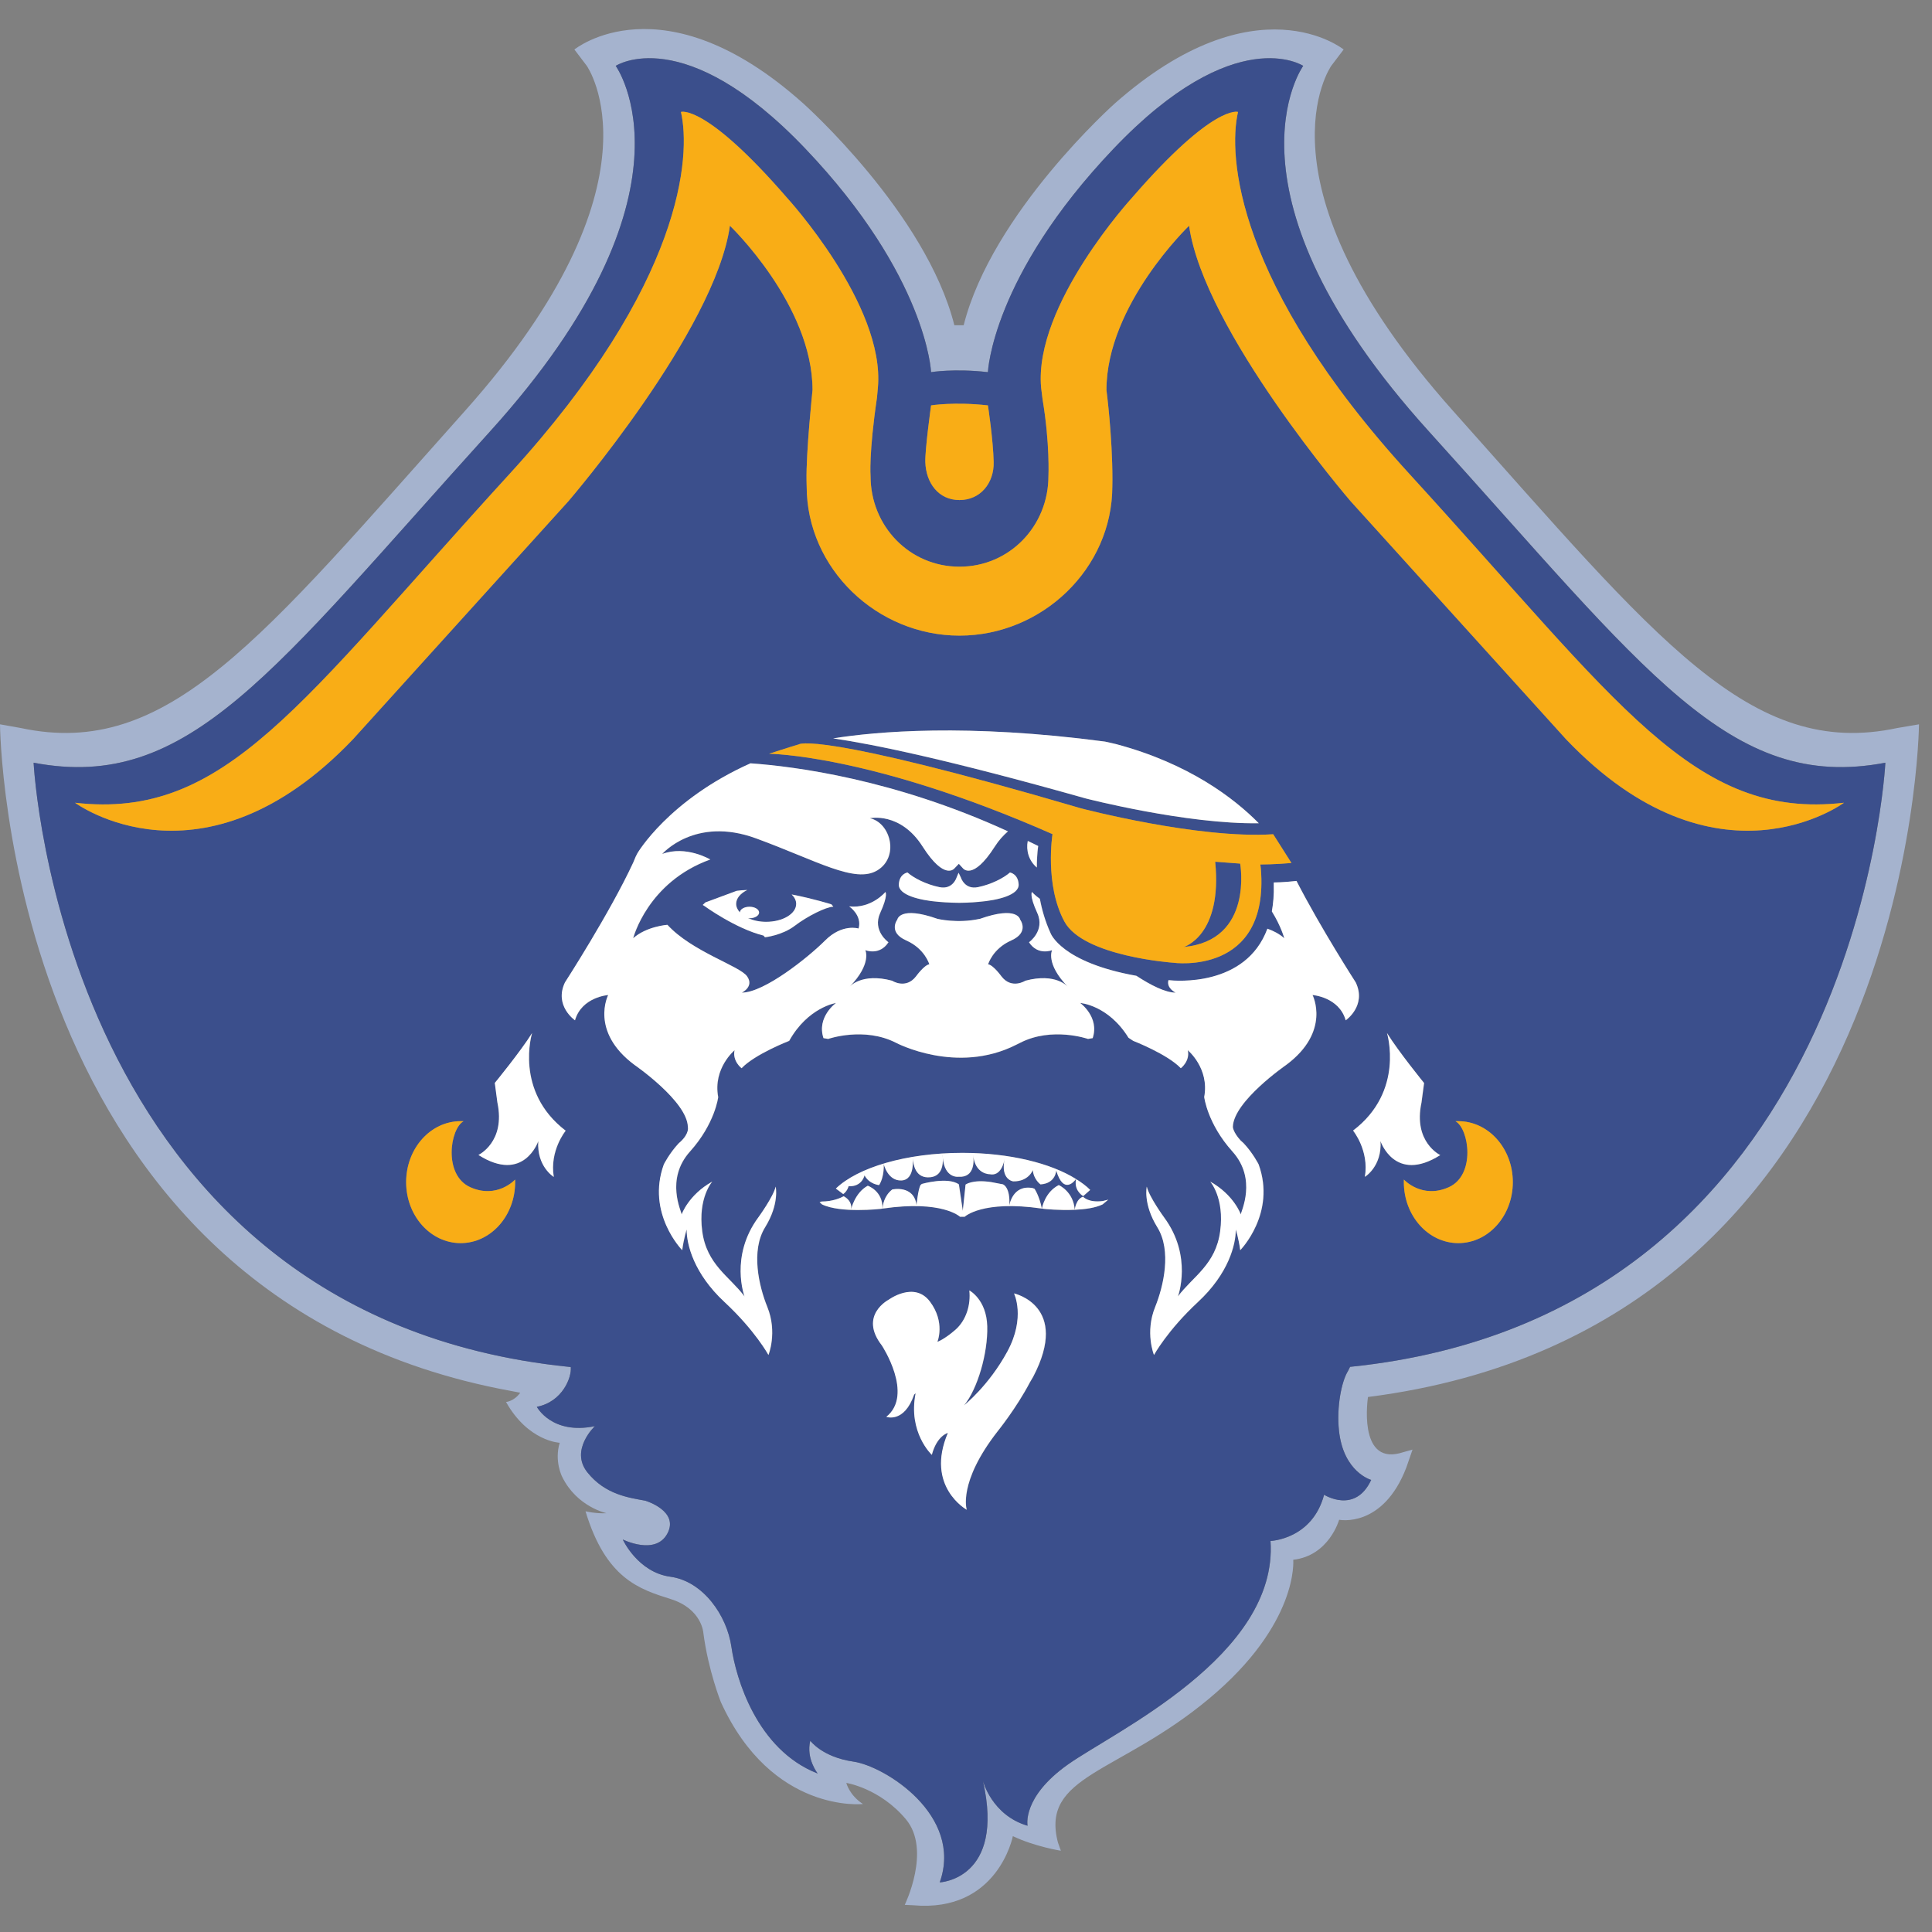 <?xml version="1.0" encoding="UTF-8"?>
<svg width="200px" height="200px" viewBox="0 0 200 200" version="1.1" xmlns="http://www.w3.org/2000/svg" xmlns:xlink="http://www.w3.org/1999/xlink">
    <rect x="0" y="0" width="200" height="200" fill="#808080" stroke="none"/>
    <!-- Generator: Sketch 54.1 (76490) - https://sketchapp.com -->
    <title>umass-dartmouth</title>
    <desc>Created with Sketch.</desc>
    <g id="umass-dartmouth" stroke="none" stroke-width="1" fill="none" fill-rule="evenodd">
        <g id="umass-dartmouth_BGL">
            <g id="umass-dartmouth" transform="translate(0, 3)">
                <g id="g10" transform="translate(99.822, 97.143) scale(-1, 1) rotate(-180) translate(-99.822, -97.143) translate(0, 0)" fill-rule="nonzero">
                    <g id="g12">
                        <path d="M138.611,49.19 C139.071,44.872 141.945,44.09 141.945,44.09 C140.285,40.508 137.071,42.554 137.071,42.554 C135.839,37.924 131.525,37.768 131.525,37.768 C132.33,25.888 115.311,18.015 110.534,14.617 C105.756,11.222 106.375,8.29 106.375,8.29 C102.676,9.373 101.755,12.921 101.755,12.921 C104.06,2.733 97.282,2.426 97.282,2.426 C99.749,9.373 91.585,14.466 88.347,14.929 C85.112,15.393 83.88,17.09 83.88,17.09 C83.42,15.235 84.65,13.693 84.65,13.693 C78.333,16.161 76.178,23.57 75.716,26.811 C75.252,30.053 72.788,33.603 69.399,34.067 C66.009,34.527 64.467,37.924 64.467,37.924 C64.467,37.924 67.859,36.225 69.09,38.543 C70.323,40.855 66.876,41.913 66.876,41.913 L66.818,41.936 C65.123,42.247 62.657,42.554 60.807,44.872 C58.96,47.186 61.578,49.654 61.578,49.654 C57.112,48.729 55.573,51.658 55.573,51.658 C58.227,52.172 59.196,54.707 59.087,55.773 L58.888,55.793 C6.289,61.166 3.48,118.334 3.48,118.334 C19.564,115.265 28.248,127.801 50.716,152.613 C73.188,177.424 63.74,190.471 63.74,190.471 C63.74,190.471 70.778,195.12 83.378,181.89 C95.98,168.661 96.384,158.763 96.384,158.763 C96.384,158.763 98.779,159.161 102.268,158.763 C102.268,158.763 102.671,168.661 115.273,181.89 C127.874,195.12 134.909,190.471 134.909,190.471 C134.909,190.471 125.465,177.424 147.934,152.613 C170.404,127.801 179.084,115.265 195.174,118.334 C195.174,118.334 192.365,61.166 139.759,55.793 L139.544,55.359 C138.89,54.324 138.345,51.676 138.611,49.19 Z M198.654,122.304 L196.404,121.922 C181.181,118.66 171.509,131.129 150.441,154.727 C129.252,178.464 137.82,190.483 137.82,190.483 L139.093,192.161 C139.093,192.161 130.042,199.499 115.399,186.573 C115.399,186.573 102.695,175.256 99.758,163.614 L98.796,163.614 C95.861,175.256 83.158,186.573 83.158,186.573 C68.589,199.61 59.462,192.161 59.462,192.161 L60.736,190.483 C60.736,190.483 69.306,178.464 48.113,154.727 C27.047,131.129 17.374,118.66 2.15,121.922 L0,122.304 C0,122.304 0.398,62.901 52.894,53.296 L53.853,53.111 C53.215,52.215 52.385,52.153 52.385,52.153 C54.684,48.057 57.94,47.931 57.94,47.931 C57.363,46.015 58.192,44.413 58.192,44.413 C59.726,41.28 62.791,40.64 62.791,40.64 C61.705,40.577 60.613,40.837 60.613,40.837 C62.718,33.868 66.173,32.776 69.429,31.753 C72.686,30.729 72.813,28.234 72.813,28.234 C73.323,24.333 74.624,21.084 74.624,21.084 C79.91,9.496 89.332,10.534 89.332,10.534 C87.914,11.454 87.609,12.72 87.609,12.72 C87.609,12.72 91.07,12.183 93.775,8.961 C96.444,5.78 93.659,0.096 93.659,0.096 L94.503,0.057 C103.312,-0.746 104.851,7.21 104.851,7.21 C107.118,6.124 109.821,5.699 109.821,5.699 L109.519,6.544 C107.684,13.527 115.8,13.643 125.147,21.43 C134.49,29.22 133.876,35.819 133.876,35.819 C137.592,36.242 138.627,39.961 138.627,39.961 C138.627,39.961 143.157,39.043 145.584,45.373 L146.225,47.225 L144.88,46.846 C140.541,45.756 141.613,52.669 141.613,52.669 C198.139,59.866 198.654,122.304 198.654,122.304 L198.654,122.304 Z" id="path14" fill="#A5B3CE"></path>
                        <path d="M76.611,102.824 C76.618,103.147 77.057,103.411 77.601,103.411 C78.149,103.411 78.595,103.143 78.595,102.817 C78.595,102.489 78.149,102.221 77.601,102.221 C77.545,102.221 77.496,102.234 77.443,102.24 C77.967,101.999 78.613,101.85 79.328,101.85 C81.044,101.85 82.437,102.682 82.437,103.711 C82.437,104.07 82.261,104.4 81.969,104.683 C84.236,104.246 86.08,103.663 86.08,103.663 L86.282,103.421 C85.516,103.398 83.578,102.43 82.276,101.435 C80.972,100.443 79.203,100.254 79.203,100.254 L79.06,100.426 C76.163,101.144 72.94,103.489 72.94,103.489 L72.763,103.6 L73.04,103.859 C74.162,104.268 76.273,105.058 76.273,105.058 C76.616,105.11 76.987,105.134 77.368,105.146 C76.672,104.805 76.22,104.292 76.22,103.711 C76.22,103.389 76.37,103.089 76.611,102.824 L76.611,102.824 Z M135.887,94.273 C135.887,94.273 137.824,90.505 133.163,87.04 C133.163,87.04 127.698,83.276 127.638,80.619 C127.638,80.619 127.656,80.078 128.439,79.22 L128.749,78.941 C129.726,77.901 130.305,76.747 130.305,76.747 C132.149,71.672 128.404,67.862 128.404,67.862 C128.23,69.129 127.942,69.997 127.942,69.997 C127.942,68.439 127.195,65.438 124.027,62.496 C120.856,59.553 119.475,57.012 119.475,57.012 C119.475,57.012 118.522,59.344 119.593,61.976 C120.465,64.132 121.32,67.804 119.825,70.228 C118.323,72.65 118.73,74.44 118.73,74.44 C118.957,73.403 120.51,71.268 120.51,71.268 C123.509,67.228 121.954,63.073 121.954,63.073 C123.509,65.151 125.868,66.36 126.328,69.825 C126.79,73.287 125.295,74.96 125.295,74.96 C127.771,73.574 128.463,71.556 128.463,71.556 C128.463,71.844 130.187,75.189 127.595,78.075 C125.003,80.959 124.676,83.704 124.676,83.704 L124.671,83.704 C125.236,86.697 122.976,88.558 122.976,88.558 C123.221,87.426 122.252,86.697 122.252,86.697 C120.876,88.151 117.324,89.53 117.324,89.53 L116.836,89.852 C114.736,93.251 111.832,93.452 111.832,93.452 C111.832,93.452 113.853,91.998 113.126,89.812 L112.645,89.73 C112.645,89.73 108.926,91.026 105.616,89.328 L105.208,89.124 C99.052,86.004 92.775,89.328 92.775,89.328 C89.462,91.026 85.749,89.73 85.749,89.73 L85.262,89.812 C84.535,91.998 86.557,93.452 86.557,93.452 C86.557,93.452 83.647,93.007 81.711,89.53 C81.711,89.53 78.153,88.151 76.784,86.697 C76.784,86.697 75.814,87.426 76.058,88.558 C76.058,88.558 73.799,86.697 74.362,83.704 C74.362,83.704 74.035,80.959 71.443,78.075 C68.85,75.189 70.578,71.844 70.578,71.556 C70.578,71.556 71.27,73.574 73.746,74.96 C73.746,74.96 72.249,73.287 72.708,69.825 C73.17,66.36 75.531,65.151 77.087,63.073 C77.087,63.073 75.531,67.228 78.527,71.268 C78.527,71.268 80.08,73.403 80.314,74.44 C80.314,74.44 80.716,72.65 79.217,70.228 C77.721,67.804 78.574,64.132 79.45,61.976 C80.515,59.344 79.565,57.012 79.565,57.012 C79.565,57.012 78.181,59.553 75.011,62.496 C71.847,65.438 71.096,68.439 71.096,69.997 C71.096,69.997 70.809,69.129 70.636,67.862 C70.636,67.862 66.892,71.672 68.736,76.747 C68.736,76.747 69.31,77.901 70.291,78.941 L70.455,79.084 C71.414,79.98 71.224,80.619 71.224,80.619 C71.16,83.276 65.698,87.04 65.698,87.04 C61.039,90.505 62.975,94.273 62.975,94.273 C62.975,94.273 60.23,94.077 59.538,91.657 C59.538,91.657 57.347,93.158 58.499,95.58 C58.499,95.58 63.145,102.768 65.565,107.984 L65.83,108.614 L65.999,108.945 C65.999,108.945 69.211,114.461 77.706,118.261 C82.303,117.938 92.596,116.61 104.357,111.218 C103.893,110.809 103.431,110.323 102.998,109.645 C100.686,106.019 99.683,107.408 99.683,107.408 L99.272,107.858 L98.841,107.408 C98.841,107.408 97.838,106.019 95.524,109.645 C93.216,113.272 90.057,112.576 90.057,112.576 C92.212,112.116 93.138,108.568 90.826,107.176 C88.517,105.785 84.589,108.18 78.27,110.496 C71.953,112.809 68.566,108.873 68.566,108.873 C71.028,109.801 73.541,108.305 73.541,108.305 C67.037,105.962 65.561,100.153 65.561,100.153 C66.947,101.388 69.105,101.543 69.105,101.543 C71.645,98.765 76.578,97.3 77.347,96.217 C78.117,95.139 76.806,94.521 76.806,94.521 C79.119,94.521 83.663,98.147 85.434,99.922 C87.206,101.697 88.898,101.156 88.898,101.156 C89.286,102.546 87.917,103.45 87.917,103.45 C90.243,103.199 91.673,104.939 91.673,104.939 C91.673,104.939 91.982,104.631 91.134,102.778 C90.287,100.926 91.988,99.737 91.988,99.737 C91.066,98.313 89.592,98.92 89.592,98.92 C89.592,98.92 90.287,97.53 87.976,95.139 C87.976,95.139 89.21,96.604 92.366,95.754 C92.366,95.754 93.787,94.826 94.85,96.217 C94.85,96.217 95.681,97.375 96.218,97.455 C96.218,97.455 95.755,99.073 93.831,99.922 C91.904,100.772 92.908,102.084 92.908,102.084 C92.908,102.084 93.138,103.55 97.065,102.16 C97.065,102.16 99.094,101.659 101.379,102.147 L101.459,102.16 C105.383,103.55 105.616,102.084 105.616,102.084 C105.616,102.084 106.615,100.772 104.695,99.922 C102.766,99.073 102.303,97.455 102.303,97.455 C102.841,97.375 103.674,96.217 103.674,96.217 C104.733,94.826 106.159,95.754 106.159,95.754 C109.317,96.604 110.547,95.139 110.547,95.139 C108.234,97.53 108.926,98.92 108.926,98.92 C108.926,98.92 107.455,98.313 106.537,99.737 C106.537,99.737 108.234,100.926 107.389,102.778 C106.54,104.631 106.847,104.939 106.847,104.939 C106.847,104.939 107.144,104.595 107.659,104.236 C107.87,103.108 108.213,101.895 108.766,100.684 C108.766,100.684 109.841,97.656 117.655,96.264 C119.156,95.282 120.666,94.521 121.716,94.521 C121.716,94.521 120.733,94.987 120.976,95.815 C121.686,95.733 128.977,95.085 131.214,101.142 C131.802,100.933 132.437,100.622 132.961,100.153 C132.961,100.153 132.642,101.379 131.677,102.929 C131.819,103.756 131.908,104.645 131.872,105.671 L131.872,105.927 C131.872,105.927 132.858,105.927 134.227,106.084 C136.743,101.182 140.358,95.58 140.358,95.58 C141.511,93.158 139.322,91.657 139.322,91.657 C138.634,94.077 135.887,94.273 135.887,94.273 L135.887,94.273 Z M114.157,72.6 C113.405,72.235 112.317,72.088 111.269,72.041 C111.274,72.079 111.402,73.157 112.136,73.396 C112.207,73.315 112.742,72.767 114.166,72.946 L114.742,73.089 L114.157,72.6 Z M108.122,72.135 C108.035,72.148 107.958,72.156 107.87,72.17 C107.884,72.243 108.191,73.875 109.618,74.6 C109.618,74.6 111.144,73.931 111.267,72.041 C109.645,71.967 108.122,72.135 108.122,72.135 Z M106.971,54.763 L106.632,54.187 C105.245,51.532 103.287,49.11 103.287,49.11 C99.14,43.799 100.092,40.989 100.092,40.989 C100.092,40.989 95.772,43.383 98.139,48.943 C98.139,48.943 97.011,48.681 96.476,46.673 C96.476,46.673 93.986,48.99 94.801,53.047 L94.646,52.916 C93.609,49.914 91.768,50.61 91.768,50.61 C94.646,52.916 91.307,57.993 91.307,57.993 C88.886,61.108 92.001,62.726 92.001,62.726 C92.001,62.726 94.663,64.696 96.282,62.537 C97.899,60.377 97.051,58.369 97.051,58.369 C97.051,58.369 97.743,58.599 98.902,59.604 C100.058,60.608 100.518,62.229 100.361,63.694 C100.361,63.694 102.136,62.77 102.212,59.991 C102.29,57.215 101.212,53.509 99.822,51.809 C99.822,51.809 102.367,53.817 104.293,57.368 C106.219,60.915 104.983,63.385 104.983,63.385 C104.983,63.385 110.813,62.114 106.971,54.763 L106.971,54.763 Z M106.911,74.29 L107.106,74.217 C107.106,74.217 107.601,73.502 107.863,72.17 C101.694,73.066 99.878,71.322 99.878,71.322 L99.392,71.322 C99.392,71.322 97.572,73.072 91.382,72.166 C91.393,72.453 91.506,73.47 92.385,74.145 C92.385,74.145 94.632,74.648 94.895,72.514 C94.895,72.514 95.042,74.075 95.302,74.6 L95.448,74.721 C95.448,74.721 98.128,75.488 99.278,74.671 L99.683,71.939 L99.97,74.648 C99.97,74.648 100.666,75.202 102.605,74.913 L103.832,74.677 C103.832,74.677 104.614,74.434 104.496,72.467 C104.496,72.467 104.804,74.671 106.911,74.29 L106.911,74.29 Z M111.411,75.223 C111.971,74.869 112.483,74.499 112.871,74.098 L112.147,73.459 C111.931,73.593 111.18,74.146 111.411,75.223 Z M109.355,76.112 C109.355,76.112 109.308,74.768 107.726,74.671 C107.726,74.671 107.008,75.178 106.935,76.158 C106.935,76.158 106.507,74.961 104.905,74.985 C104.905,74.985 103.545,75.136 104.024,77.354 C103.957,76.954 103.624,75.478 102.462,75.728 C102.462,75.728 100.95,75.695 100.757,77.724 C100.827,77.238 100.985,75.338 99.231,75.464 C99.231,75.464 97.82,75.262 97.616,77.407 C97.649,76.772 97.554,75.558 96.356,75.416 C94.728,75.224 94.56,76.808 94.489,77.408 C94.489,77.408 94.773,75.153 93.34,75.08 C91.904,75.008 91.496,76.785 91.496,76.785 C91.496,76.785 91.592,75.511 91.018,74.6 C91.018,74.6 90.013,74.671 89.51,75.609 C89.51,75.609 89.271,74.409 87.859,74.481 C87.859,74.481 87.745,73.984 87.306,73.669 L86.544,74.24 C88.798,76.417 93.808,77.934 99.636,77.934 C104.52,77.934 108.806,76.858 111.402,75.229 C111.274,75.048 110.122,73.533 109.355,76.112 L109.355,76.112 Z M85.112,72.6 L84.862,72.824 L85.058,72.897 C86.235,72.897 87.056,73.28 87.355,73.443 C87.678,73.266 88.241,72.845 88.122,72.082 C88.122,72.082 88.503,73.809 89.845,74.531 C89.845,74.531 91.414,74.012 91.372,72.165 C91.296,72.153 91.227,72.147 91.149,72.135 C91.149,72.135 87.026,71.67 85.112,72.6 L85.112,72.6 Z M57.342,75.445 C57.342,75.445 55.564,76.517 55.737,79.145 C55.737,79.145 54.244,74.729 49.543,77.718 C49.543,77.718 52.374,79.047 51.506,83.147 C51.506,83.147 51.398,83.928 51.237,85.172 C51.237,85.172 53.905,88.426 55.095,90.334 C55.095,90.334 53.218,84.319 58.575,80.228 C58.575,80.228 56.888,78.18 57.342,75.445 L57.342,75.445 Z M47.688,68.599 C44.569,68.599 42.044,71.427 42.044,74.911 C42.044,78.396 44.569,81.222 47.688,81.222 L47.986,81.219 C46.571,80.426 45.881,75.646 48.679,74.388 C51.478,73.134 53.326,75.179 53.326,75.179 C53.328,75.093 53.328,75.002 53.328,74.911 C53.328,71.427 50.804,68.599 47.688,68.599 Z M86.263,120.843 C90.687,121.546 100.097,122.405 114.413,120.508 L115.536,120.253 C123.092,118.239 127.757,114.654 130.322,112.058 C122.8,111.939 112.402,114.626 112.402,114.626 C98.168,118.648 90.41,120.237 86.263,120.843 L86.263,120.843 Z M105.465,105.723 C105.515,104.617 103.282,104.076 101.354,103.922 C101.354,103.922 100.378,103.82 99.324,103.82 C98.275,103.82 97.171,103.922 97.171,103.922 C95.242,104.076 93.007,104.617 93.062,105.723 C93.113,106.828 93.958,106.958 93.958,106.958 C94.6,106.391 95.884,105.723 97.271,105.44 C98.658,105.157 99.044,106.444 99.044,106.444 L99.247,106.931 L99.481,106.444 C99.481,106.444 99.866,105.157 101.25,105.44 C102.638,105.723 103.924,106.391 104.563,106.958 C104.563,106.958 105.411,106.828 105.465,105.723 L105.465,105.723 Z M107.489,109.702 C107.489,109.702 107.341,108.83 107.348,107.475 C106.501,108.191 106.222,109.243 106.407,110.225 C106.769,110.047 107.125,109.888 107.489,109.702 Z M130.525,107.344 C131.417,96.217 121.461,97.624 121.461,97.624 C121.461,97.624 112.141,98.264 110.186,101.889 C108.119,105.72 108.955,110.937 108.955,110.937 C90.174,119.206 79.615,119.257 79.615,119.257 C79.615,119.257 81.793,119.969 82.685,120.225 C82.685,120.225 84.333,121.701 111.887,113.611 C111.887,113.611 124.014,110.414 131.802,110.926 L133.69,107.95 C132.027,107.797 130.471,107.795 130.471,107.795 L130.525,107.344 Z M7.766,114.186 C23.342,112.397 31.009,124.441 52.767,148.243 C70.808,167.979 71.524,181.224 70.491,185.699 C70.491,185.699 73.006,186.577 81.432,176.856 C81.432,176.856 91.644,165.73 90.879,157.16 L90.786,156.137 C89.925,150.286 90.12,148.001 90.12,148.001 C90.12,142.821 94.154,138.622 99.325,138.622 C104.496,138.622 108.534,142.821 108.534,148.001 C108.534,148.001 108.698,151.341 107.927,155.946 L107.776,157.16 C107.008,165.73 117.222,176.856 117.222,176.856 C125.651,186.577 128.159,185.699 128.159,185.699 C127.128,181.224 127.846,167.979 145.885,148.243 C167.646,124.441 175.31,112.397 190.888,114.186 C190.888,114.186 177.713,104.419 162.113,120.762 L139.821,145.394 C139.821,145.394 124.629,163.043 123.094,173.917 C123.094,173.917 114.539,165.73 114.539,156.906 C114.539,156.906 115.157,152.23 115.157,147.649 L115.148,146.961 C115.148,138.416 107.858,131.487 99.325,131.487 C90.797,131.487 83.506,138.416 83.506,146.961 L83.493,147.494 C83.43,150.441 84.113,156.906 84.113,156.906 C84.113,165.73 75.56,173.917 75.56,173.917 C74.028,163.043 58.835,145.394 58.835,145.394 L36.544,120.762 C20.942,104.419 7.766,114.186 7.766,114.186 Z M96.384,155.319 C96.384,155.319 98.782,155.714 102.268,155.319 C102.268,155.319 102.813,151.777 102.864,149.45 C102.913,147.281 101.491,145.521 99.325,145.521 C97.161,145.521 95.859,147.281 95.789,149.45 C95.749,150.754 96.384,155.319 96.384,155.319 L96.384,155.319 Z M150.966,68.599 C147.853,68.599 145.326,71.427 145.326,74.911 C145.326,75.002 145.329,75.093 145.329,75.179 C145.329,75.179 147.181,73.134 149.979,74.388 C152.776,75.646 152.087,80.426 150.674,81.219 L150.966,81.222 C154.082,81.222 156.607,78.396 156.607,74.911 C156.607,71.427 154.082,68.599 150.966,68.599 L150.966,68.599 Z M142.923,79.151 C143.087,76.521 141.307,75.454 141.307,75.454 C141.766,78.186 140.084,80.24 140.084,80.24 C145.459,84.319 143.595,90.338 143.595,90.338 C144.783,88.426 147.434,85.164 147.434,85.164 C147.276,83.92 147.167,83.138 147.167,83.138 C146.283,79.043 149.108,77.704 149.108,77.704 C144.401,74.729 142.923,79.151 142.923,79.151 Z M139.759,55.789 C192.362,61.16 195.171,118.329 195.171,118.329 C179.084,115.259 170.404,127.795 147.933,152.607 C125.465,177.419 134.908,190.466 134.908,190.466 C134.908,190.466 127.872,195.114 115.273,181.886 C102.671,168.656 102.268,158.759 102.268,158.759 C98.778,159.156 96.384,158.759 96.384,158.759 C96.384,158.759 95.979,168.656 83.378,181.886 C70.777,195.114 63.739,190.466 63.739,190.466 C63.739,190.466 73.187,177.419 50.716,152.607 C28.247,127.795 19.563,115.259 3.479,118.329 C3.479,118.329 6.287,61.16 58.887,55.789 L59.086,55.768 C59.195,54.701 58.227,52.166 55.571,51.652 C55.571,51.652 57.111,48.723 61.578,49.648 C61.578,49.648 58.959,47.181 60.806,44.866 C62.656,42.549 65.121,42.242 66.817,41.93 L66.876,41.907 C66.876,41.907 70.321,40.85 69.089,38.537 C67.858,36.222 64.467,37.919 64.467,37.919 C64.467,37.919 66.009,34.523 69.397,34.061 C72.786,33.596 75.251,30.047 75.715,26.806 C76.178,23.564 78.333,16.156 84.65,13.689 C84.65,13.689 83.42,15.23 83.879,17.086 C83.879,17.086 85.11,15.387 88.347,14.923 C91.584,14.461 99.749,9.368 97.282,2.42 C97.282,2.42 104.059,2.729 101.755,12.917 C101.755,12.917 102.674,9.368 106.373,8.284 C106.373,8.284 105.756,11.217 110.534,14.613 C115.311,18.008 132.326,25.883 131.524,37.765 C131.524,37.765 135.838,37.919 137.071,42.549 C137.071,42.549 140.285,40.504 141.945,44.084 C141.945,44.084 139.071,44.866 138.611,49.186 C138.345,51.67 138.89,54.318 139.542,55.354 L139.759,55.789 Z M125.796,108.08 C126.559,100.405 122.538,99.253 122.538,99.253 C129.815,99.925 128.382,107.886 128.382,107.886 L125.796,108.08 Z M97.616,77.407 C97.607,77.634 97.579,77.791 97.579,77.791 C97.58,77.644 97.604,77.536 97.616,77.407 L97.616,77.407 Z" id="path16" fill="#3B4F8C"></path>
                        <path d="M106.954,54.772 L106.615,54.195 C105.227,51.54 103.269,49.118 103.269,49.118 C99.123,43.807 100.076,40.997 100.076,40.997 C100.076,40.997 95.753,43.391 98.122,48.951 C98.122,48.951 96.994,48.691 96.459,46.681 C96.459,46.681 93.969,48.998 94.784,53.055 L94.63,52.925 C93.592,49.923 91.75,50.618 91.75,50.618 C94.63,52.925 91.29,58.001 91.29,58.001 C88.869,61.118 91.982,62.734 91.982,62.734 C91.982,62.734 94.645,64.704 96.266,62.545 C97.883,60.386 97.033,58.378 97.033,58.378 C97.033,58.378 97.724,58.607 98.885,59.613 C100.039,60.616 100.501,62.238 100.345,63.701 C100.345,63.701 102.117,62.778 102.195,59.998 C102.272,57.223 101.197,53.517 99.807,51.817 C99.807,51.817 102.35,53.825 104.278,57.376 C106.2,60.924 104.967,63.393 104.967,63.393 C104.967,63.393 110.795,62.122 106.954,54.772" id="path18" fill="#FFFFFF"></path>
                        <path d="M86.063,103.671 C86.063,103.671 84.217,104.254 81.951,104.693 C82.242,104.408 82.42,104.077 82.42,103.721 C82.42,102.691 81.027,101.86 79.309,101.86 C78.597,101.86 77.948,102.008 77.424,102.249 C77.479,102.243 77.528,102.23 77.584,102.23 C78.133,102.23 78.577,102.497 78.577,102.824 C78.577,103.152 78.133,103.42 77.584,103.42 C77.04,103.42 76.601,103.156 76.594,102.833 C76.353,103.097 76.203,103.397 76.203,103.721 C76.203,104.301 76.656,104.814 77.352,105.155 C76.971,105.144 76.599,105.119 76.256,105.068 C76.256,105.068 74.145,104.277 73.022,103.868 L72.745,103.608 L72.923,103.497 C72.923,103.497 76.145,101.152 79.042,100.436 L79.186,100.262 C79.186,100.262 80.954,100.45 82.258,101.443 C83.559,102.438 85.499,103.407 86.264,103.429 L86.063,103.671" id="path20" fill="#FFFFFF"></path>
                        <path d="M140.343,95.588 C140.343,95.588 136.726,101.19 134.211,106.093 C132.843,105.936 131.857,105.935 131.857,105.935 L131.857,105.68 C131.891,104.653 131.802,103.765 131.66,102.938 C132.625,101.387 132.944,100.162 132.944,100.162 C132.42,100.629 131.785,100.942 131.198,101.15 C128.961,95.093 121.668,95.741 120.959,95.823 C120.717,94.995 121.697,94.529 121.697,94.529 C120.65,94.529 119.139,95.29 117.638,96.272 C109.823,97.664 108.749,100.694 108.749,100.694 C108.196,101.904 107.854,103.117 107.642,104.244 C107.127,104.603 106.83,104.947 106.83,104.947 C106.83,104.947 106.525,104.64 107.372,102.785 C108.217,100.933 106.521,99.746 106.521,99.746 C107.437,98.322 108.91,98.927 108.91,98.927 C108.91,98.927 108.217,97.539 110.531,95.147 C110.531,95.147 109.299,96.613 106.141,95.763 C106.141,95.763 104.716,94.835 103.659,96.224 C103.659,96.224 102.825,97.384 102.287,97.463 C102.287,97.463 102.751,99.081 104.679,99.931 C106.599,100.779 105.6,102.093 105.6,102.093 C105.6,102.093 105.368,103.558 101.439,102.168 L101.361,102.156 C99.078,101.667 97.047,102.168 97.047,102.168 C93.121,103.558 92.889,102.093 92.889,102.093 C92.889,102.093 91.886,100.779 93.815,99.931 C95.738,99.081 96.201,97.463 96.201,97.463 C95.666,97.384 94.831,96.224 94.831,96.224 C93.769,94.835 92.349,95.763 92.349,95.763 C89.191,96.613 87.959,95.147 87.959,95.147 C90.269,97.539 89.575,98.927 89.575,98.927 C89.575,98.927 91.048,98.322 91.97,99.746 C91.97,99.746 90.269,100.933 91.117,102.785 C91.964,104.64 91.655,104.947 91.655,104.947 C91.655,104.947 90.226,103.206 87.899,103.458 C87.899,103.458 89.267,102.554 88.881,101.165 C88.881,101.165 87.189,101.705 85.417,99.931 C83.644,98.156 79.1,94.529 76.789,94.529 C76.789,94.529 78.1,95.147 77.329,96.226 C76.559,97.307 71.628,98.772 69.087,101.551 C69.087,101.551 66.93,101.397 65.544,100.162 C65.544,100.162 67.02,105.97 73.524,108.313 C73.524,108.313 71.012,109.809 68.547,108.883 C68.547,108.883 71.935,112.818 78.254,110.503 C84.571,108.189 88.499,105.795 90.811,107.185 C93.121,108.576 92.194,112.123 90.041,112.586 C90.041,112.586 93.199,113.281 95.505,109.654 C97.821,106.027 98.822,107.417 98.822,107.417 L99.257,107.866 L99.666,107.417 C99.666,107.417 100.668,106.027 102.98,109.654 C103.412,110.331 103.874,110.818 104.339,111.227 C92.577,116.62 82.284,117.945 77.688,118.269 C69.192,114.47 65.981,108.953 65.981,108.953 L65.812,108.622 L65.548,107.993 C63.127,102.776 58.482,95.588 58.482,95.588 C57.33,93.167 59.52,91.666 59.52,91.666 C60.213,94.086 62.957,94.283 62.957,94.283 C62.957,94.283 61.021,90.513 65.68,87.049 C65.68,87.049 71.143,83.284 71.206,80.628 C71.206,80.628 71.398,79.988 70.438,79.092 L70.274,78.95 C69.294,77.91 68.719,76.755 68.719,76.755 C66.876,71.68 70.618,67.87 70.618,67.87 C70.792,69.138 71.079,70.005 71.079,70.005 C71.079,68.448 71.828,65.446 74.994,62.505 C78.165,59.561 79.547,57.021 79.547,57.021 C79.547,57.021 80.496,59.352 79.433,61.984 C78.557,64.14 77.703,67.813 79.199,70.237 C80.698,72.658 80.295,74.449 80.295,74.449 C80.062,73.41 78.51,71.277 78.51,71.277 C75.515,67.235 77.07,63.082 77.07,63.082 C75.515,65.16 73.151,66.368 72.691,69.833 C72.231,73.295 73.729,74.968 73.729,74.968 C71.253,73.583 70.56,71.564 70.56,71.564 C70.56,71.853 68.833,75.198 71.425,78.083 C74.019,80.968 74.344,83.713 74.344,83.713 C73.781,86.705 76.041,88.566 76.041,88.566 C75.796,87.434 76.766,86.705 76.766,86.705 C78.137,88.161 81.693,89.537 81.693,89.537 C83.629,93.015 86.539,93.46 86.539,93.46 C86.539,93.46 84.519,92.006 85.245,89.821 L85.731,89.738 C85.731,89.738 89.445,91.035 92.756,89.336 C92.756,89.336 99.034,86.011 105.191,89.133 L105.6,89.336 C108.91,91.035 112.629,89.738 112.629,89.738 L113.111,89.821 C113.836,92.006 111.817,93.46 111.817,93.46 C111.817,93.46 114.72,93.259 116.819,89.86 L117.31,89.537 C117.31,89.537 120.858,88.161 122.235,86.705 C122.235,86.705 123.204,87.434 122.958,88.566 C122.958,88.566 125.22,86.705 124.655,83.713 L124.66,83.713 C124.66,83.713 124.986,80.968 127.58,78.083 C130.17,75.198 128.446,71.853 128.446,71.564 C128.446,71.564 127.755,73.583 125.278,74.968 C125.278,74.968 126.774,73.295 126.31,69.833 C125.853,66.368 123.493,65.16 121.936,63.082 C121.936,63.082 123.493,67.235 120.494,71.277 C120.494,71.277 118.942,73.41 118.712,74.449 C118.712,74.449 118.307,72.658 119.806,70.237 C121.305,67.813 120.448,64.14 119.578,61.984 C118.507,59.352 119.458,57.021 119.458,57.021 C119.458,57.021 120.841,59.561 124.009,62.505 C127.179,65.446 127.927,68.448 127.927,70.005 C127.927,70.005 128.214,69.138 128.387,67.87 C128.387,67.87 132.13,71.68 130.288,76.755 C130.288,76.755 129.709,77.91 128.73,78.95 L128.421,79.23 C127.64,80.086 127.621,80.628 127.621,80.628 C127.682,83.284 133.146,87.049 133.146,87.049 C137.807,90.513 135.871,94.283 135.871,94.283 C135.871,94.283 138.616,94.086 139.305,91.666 C139.305,91.666 141.494,93.167 140.343,95.588 Z M55.078,90.343 C53.888,88.434 51.219,85.18 51.219,85.18 C51.381,83.937 51.488,83.155 51.488,83.155 C52.356,79.056 49.525,77.726 49.525,77.726 C54.226,74.738 55.721,79.154 55.721,79.154 C55.548,76.525 57.324,75.454 57.324,75.454 C56.871,78.188 58.556,80.237 58.556,80.237 C53.201,84.328 55.078,90.343 55.078,90.343 L55.078,90.343 Z M147.147,83.147 C147.147,83.147 147.257,83.928 147.418,85.173 C147.418,85.173 144.764,88.434 143.578,90.348 C143.578,90.348 145.442,84.328 140.067,80.249 C140.067,80.249 141.751,78.195 141.29,75.463 C141.29,75.463 143.07,76.529 142.906,79.16 C142.906,79.16 144.384,74.738 149.091,77.712 C149.091,77.712 146.266,79.051 147.147,83.147 L147.147,83.147 Z M107.331,107.483 C107.324,108.839 107.473,109.71 107.473,109.71 C107.107,109.897 106.752,110.056 106.391,110.234 C106.205,109.251 106.486,108.2 107.331,107.483 Z M101.233,105.449 C99.849,105.165 99.462,106.453 99.462,106.453 L99.229,106.939 L99.025,106.453 C99.025,106.453 98.641,105.165 97.254,105.449 C95.865,105.73 94.585,106.4 93.942,106.967 C93.942,106.967 93.096,106.836 93.045,105.73 C92.992,104.624 95.224,104.085 97.153,103.931 C97.153,103.931 98.259,103.829 99.306,103.829 C100.36,103.829 101.335,103.931 101.335,103.931 C103.264,104.085 105.499,104.624 105.446,105.73 C105.396,106.836 104.548,106.967 104.548,106.967 C103.904,106.4 102.619,105.73 101.233,105.449 L101.233,105.449 Z M130.305,112.066 C127.74,114.662 123.075,118.248 115.52,120.261 L114.396,120.516 C100.081,122.415 90.672,121.555 86.247,120.851 C90.394,120.245 98.153,118.655 112.386,114.635 C112.386,114.635 122.782,111.948 130.305,112.066 L130.305,112.066 Z" id="path22" fill="#FFFFFF"></path>
                        <path d="M106.894,74.299 C104.788,74.681 104.481,72.475 104.481,72.475 C104.598,74.442 103.813,74.686 103.813,74.686 L102.588,74.921 C100.65,75.209 99.953,74.658 99.953,74.658 L99.666,71.948 L99.26,74.681 C98.111,75.497 95.433,74.729 95.433,74.729 L95.285,74.608 C95.023,74.083 94.877,72.522 94.877,72.522 C94.614,74.658 92.366,74.153 92.366,74.153 C91.488,73.477 91.375,72.46 91.363,72.175 C97.554,73.08 99.376,71.33 99.376,71.33 L99.861,71.33 C99.861,71.33 101.676,73.075 107.848,72.177 C107.586,73.511 107.089,74.225 107.089,74.225 L106.894,74.299 Z M114.148,72.955 C112.723,72.776 112.189,73.326 112.119,73.405 C111.384,73.167 111.257,72.088 111.252,72.05 C112.3,72.097 113.389,72.244 114.14,72.608 L114.723,73.099 L114.148,72.955 Z M109.6,74.608 C108.172,73.883 107.869,72.249 107.855,72.177 C107.938,72.165 108.016,72.157 108.103,72.143 C108.103,72.143 109.626,71.975 111.25,72.05 C111.126,73.94 109.6,74.608 109.6,74.608 L109.6,74.608 Z M89.828,74.539 C88.485,73.816 88.103,72.09 88.103,72.09 C88.224,72.854 87.663,73.275 87.339,73.451 C87.04,73.289 86.219,72.905 85.041,72.905 L84.845,72.832 L85.095,72.608 C87.01,71.678 91.131,72.143 91.131,72.143 C91.209,72.156 91.277,72.162 91.354,72.173 C91.396,74.02 89.828,74.539 89.828,74.539 L89.828,74.539 Z M112.129,73.467 L112.854,74.106 C112.466,74.507 111.955,74.878 111.394,75.231 C111.164,74.152 111.916,73.6 112.129,73.467 Z M87.841,74.489 C89.252,74.417 89.491,75.617 89.491,75.617 C89.995,74.681 91.003,74.608 91.003,74.608 C91.574,75.519 91.478,76.794 91.478,76.794 C91.478,76.794 91.886,75.016 93.322,75.088 C94.758,75.161 94.471,77.416 94.471,77.416 C94.544,76.816 94.711,75.234 96.338,75.425 C97.537,75.566 97.63,76.781 97.599,77.416 C97.587,77.545 97.562,77.653 97.561,77.8 C97.561,77.8 97.587,77.643 97.599,77.416 C97.802,75.271 99.214,75.472 99.214,75.472 C100.967,75.347 100.811,77.243 100.74,77.731 C100.932,75.703 102.443,75.736 102.443,75.736 C103.606,75.485 103.939,76.959 104.007,77.36 C103.527,75.145 104.889,74.994 104.889,74.994 C106.49,74.969 106.918,76.166 106.918,76.166 C106.991,75.186 107.709,74.681 107.709,74.681 C109.291,74.777 109.338,76.121 109.338,76.121 C110.104,73.54 111.257,75.057 111.384,75.237 C108.79,76.867 104.503,77.943 99.618,77.943 C93.792,77.943 88.781,76.426 86.525,74.248 L87.289,73.676 C87.726,73.992 87.841,74.489 87.841,74.489 L87.841,74.489 Z" id="path24" fill="#FFFFFF"></path>
                        <path d="M115.148,146.961 C115.148,138.416 107.858,131.487 99.325,131.487 C90.797,131.487 83.506,138.416 83.506,146.961 L83.493,147.494 C83.43,150.441 84.113,156.906 84.113,156.906 C84.113,165.73 75.56,173.917 75.56,173.917 C74.028,163.043 58.835,145.394 58.835,145.394 L36.544,120.762 C20.942,104.419 7.766,114.186 7.766,114.186 C23.342,112.397 31.009,124.441 52.767,148.243 C70.808,167.979 71.524,181.224 70.491,185.699 C70.491,185.699 73.006,186.577 81.432,176.856 C81.432,176.856 91.644,165.73 90.879,157.16 L90.786,156.137 C89.925,150.286 90.12,148.001 90.12,148.001 C90.12,142.821 94.154,138.622 99.325,138.622 C104.496,138.622 108.534,142.821 108.534,148.001 C108.534,148.001 108.698,151.341 107.927,155.946 L107.776,157.16 C107.008,165.73 117.222,176.856 117.222,176.856 C125.651,186.577 128.159,185.699 128.159,185.699 C127.128,181.224 127.846,167.979 145.885,148.243 C167.646,124.441 175.31,112.397 190.888,114.186 C190.888,114.186 177.713,104.419 162.113,120.762 L139.821,145.394 C139.821,145.394 124.629,163.043 123.094,173.917 C123.094,173.917 114.539,165.73 114.539,156.906 C114.539,156.906 115.157,152.23 115.157,147.649 L115.148,146.961" id="path26" fill="#F9AD16"></path>
                        <path d="M102.864,149.45 C102.913,147.281 101.491,145.521 99.325,145.521 C97.161,145.521 95.859,147.281 95.789,149.45 C95.749,150.754 96.384,155.319 96.384,155.319 C96.384,155.319 98.782,155.714 102.268,155.319 C102.268,155.319 102.813,151.777 102.864,149.45" id="path28" fill="#F9AD16"></path>
                        <path d="M47.688,81.222 C44.569,81.222 42.044,78.396 42.044,74.911 C42.044,71.427 44.569,68.599 47.688,68.599 C50.804,68.599 53.328,71.427 53.328,74.911 C53.328,75.002 53.328,75.093 53.326,75.179 C53.326,75.179 51.478,73.134 48.679,74.388 C45.881,75.646 46.571,80.426 47.986,81.219 L47.688,81.222" id="path30" fill="#F9AD16"></path>
                        <path d="M150.966,81.222 C154.082,81.222 156.607,78.396 156.607,74.911 C156.607,71.427 154.082,68.599 150.966,68.599 C147.853,68.599 145.326,71.427 145.326,74.911 C145.326,75.002 145.329,75.093 145.329,75.179 C145.329,75.179 147.181,73.134 149.979,74.388 C152.776,75.646 152.087,80.426 150.674,81.219 L150.966,81.222" id="path32" fill="#F9AD16"></path>
                        <path d="M122.538,99.253 C122.538,99.253 126.559,100.405 125.796,108.08 L128.382,107.886 C128.382,107.886 129.815,99.925 122.538,99.253 Z M130.471,107.795 C130.471,107.795 132.027,107.797 133.69,107.95 L131.802,110.926 C124.014,110.414 111.887,113.611 111.887,113.611 C84.333,121.701 82.685,120.225 82.685,120.225 C81.793,119.969 79.615,119.257 79.615,119.257 C79.615,119.257 90.174,119.206 108.955,110.937 C108.955,110.937 108.119,105.72 110.186,101.889 C112.141,98.264 121.461,97.624 121.461,97.624 C121.461,97.624 131.417,96.217 130.525,107.344 L130.471,107.795 L130.471,107.795 Z" id="path34" fill="#F9AD16"></path>
                    </g>
                </g>
            </g>
        </g>
    </g>
</svg>